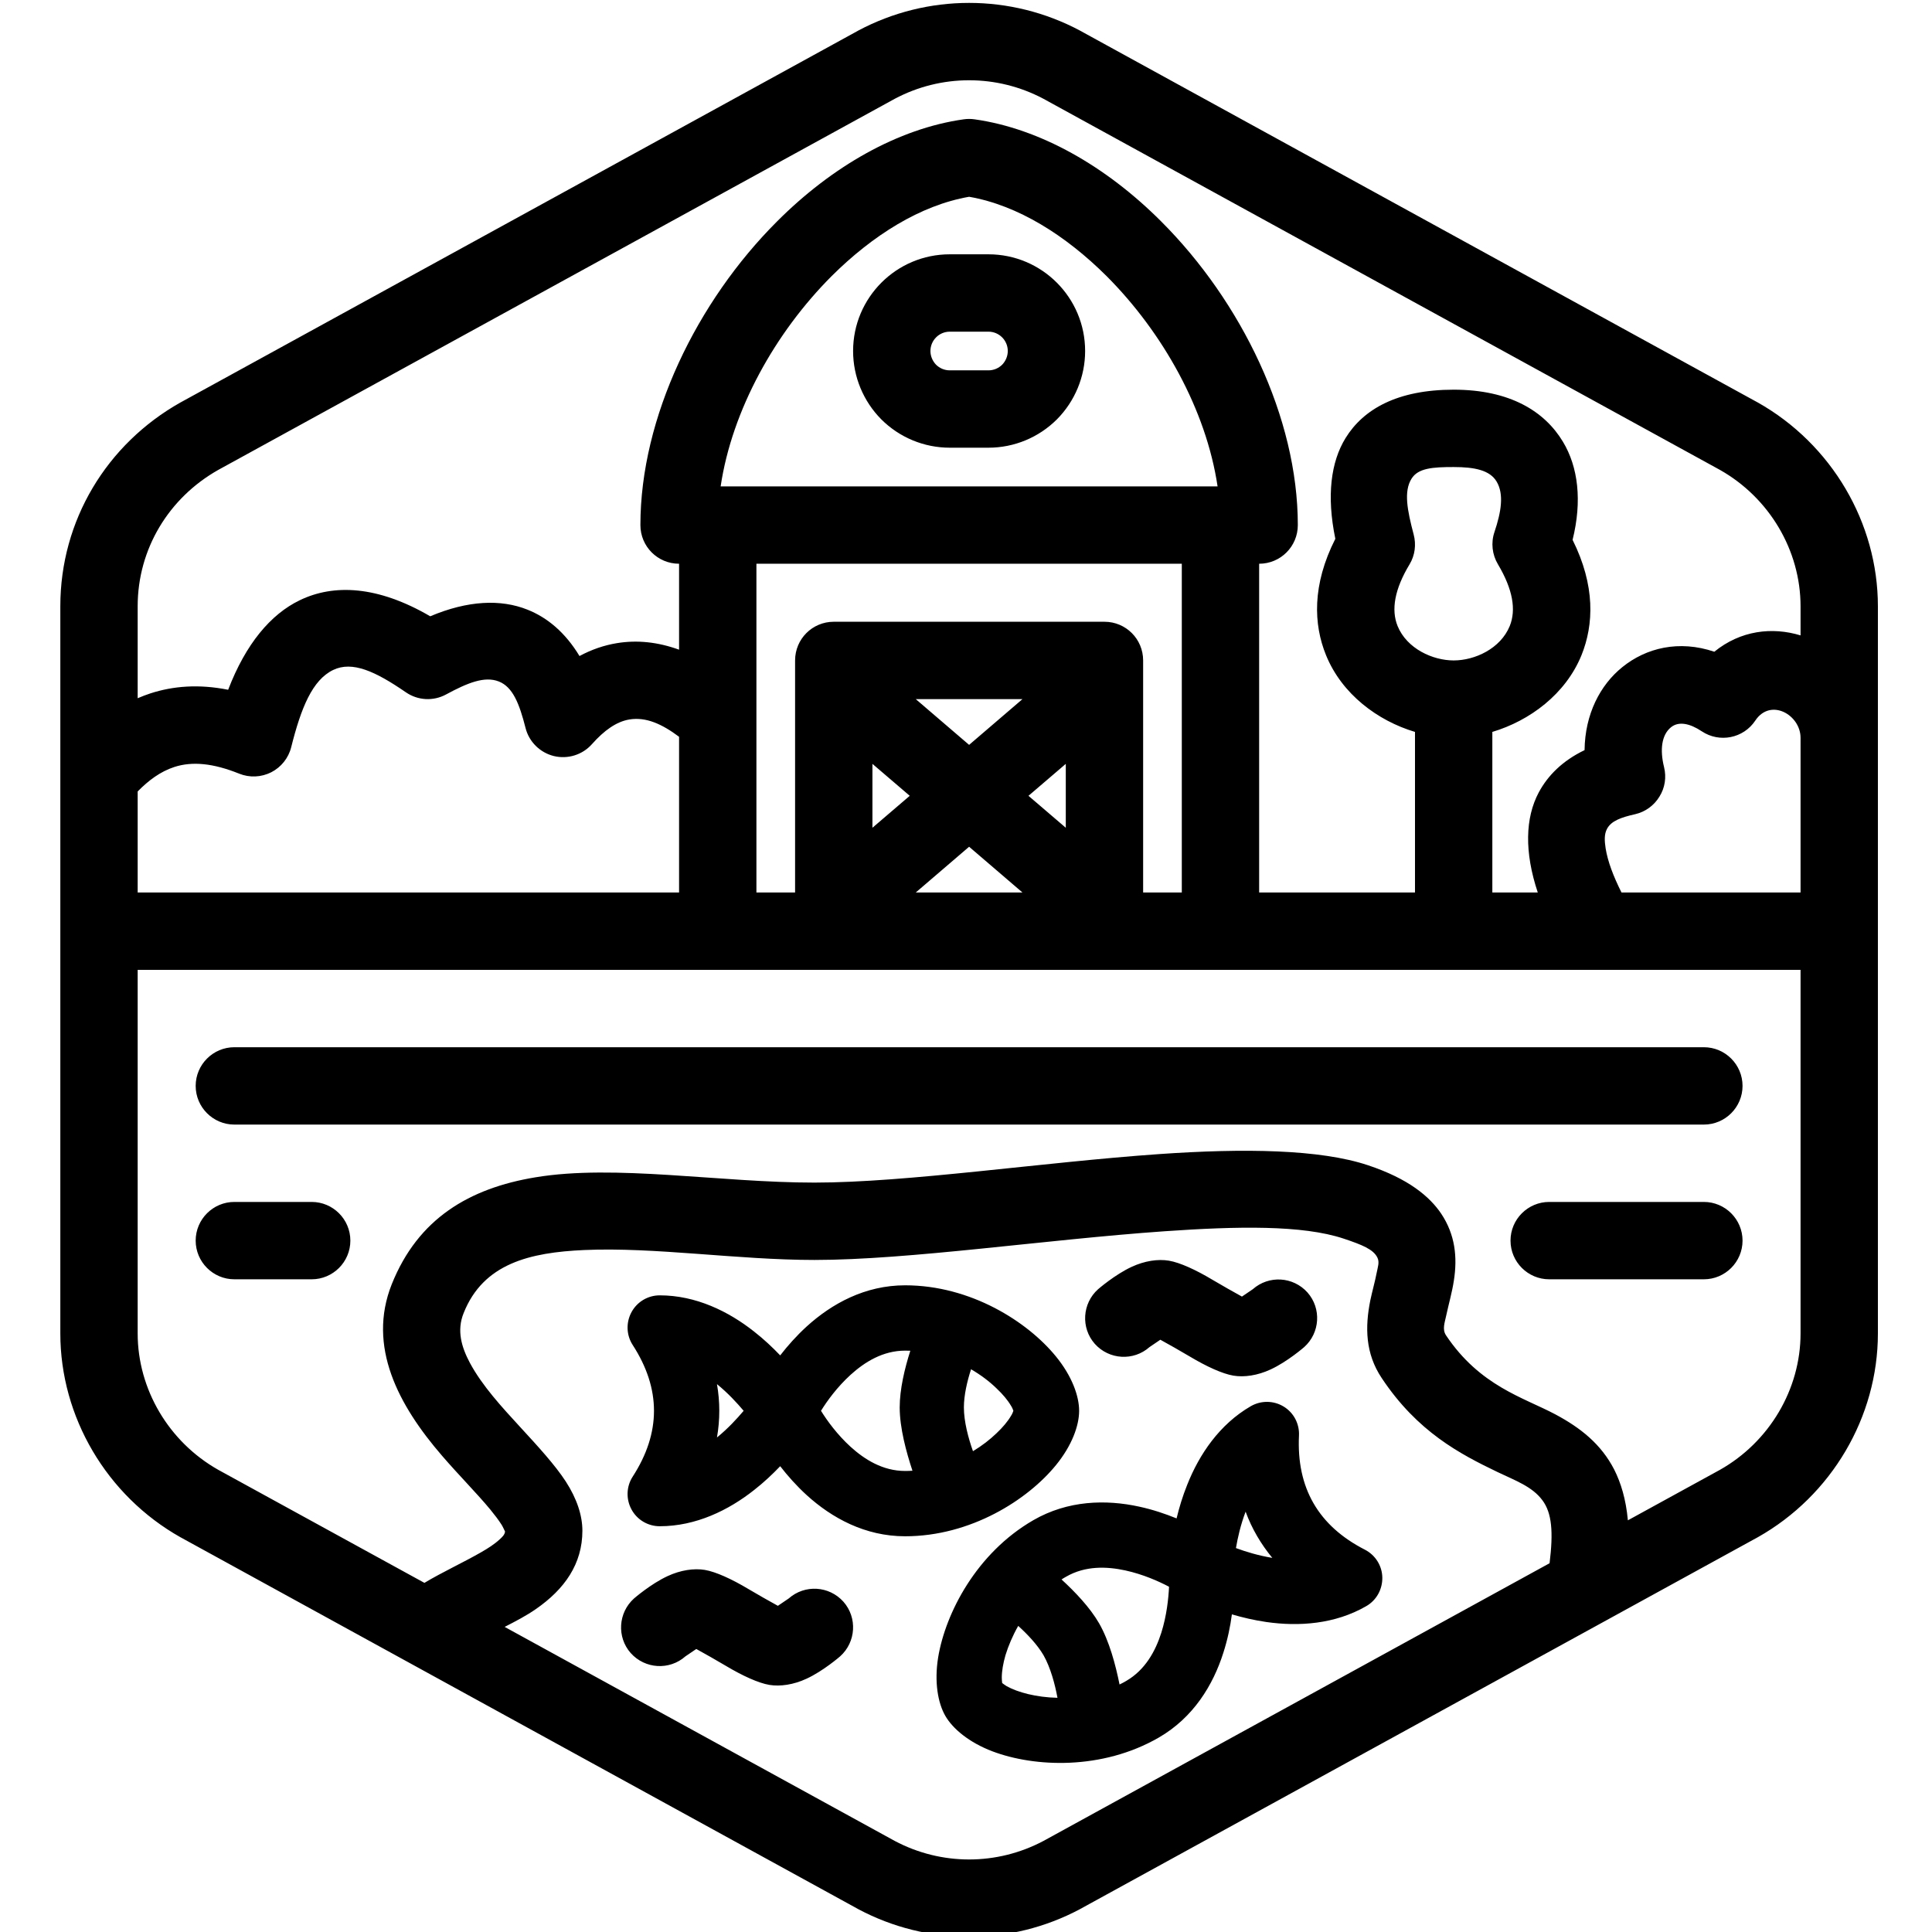 <?xml version="1.0" encoding="UTF-8" standalone="no"?>
<svg xmlns="http://www.w3.org/2000/svg" xmlns:xlink="http://www.w3.org/1999/xlink" xmlns:serif="http://www.serif.com/" width="100%" height="100%" viewBox="0 0 100 100" version="1.1" xml:space="preserve" style="fill-rule:evenodd;clip-rule:evenodd;stroke-linejoin:round;stroke-miterlimit:2;">
    <g transform="matrix(1,0,0,1,-503,0)">
        <g id="Feeding-management1" serif:id="Feeding management1" transform="matrix(0.326,0,0,0.26,357.072,-149.87)">
            <rect x="448" y="577" width="307" height="385" style="fill:none;"></rect>
            <clipPath id="_clip1">
                <rect x="448" y="577" width="307" height="385"></rect>
            </clipPath>
            <g clip-path="url(#_clip1)">
                <g transform="matrix(3.07,0,0,3.85,-3466.25,138.1)">
                    <path d="M1372,182.8L1372,145.2C1372,140.889 1369.61,136.812 1365.78,134.657C1365.77,134.653 1365.77,134.65 1365.76,134.647L1330.76,115.447C1330.76,115.443 1330.75,115.439 1330.74,115.435C1327.15,113.522 1322.85,113.522 1319.26,115.435C1319.25,115.439 1319.25,115.443 1319.24,115.447L1284.24,134.647C1284.23,134.65 1284.23,134.653 1284.22,134.657C1280.39,136.812 1278,140.769 1278,145.2C1278,145.2 1278,182.8 1278,182.8C1278,187.111 1280.39,191.188 1284.22,193.343C1284.23,193.347 1284.23,193.35 1284.24,193.353L1319.24,212.553C1319.25,212.557 1319.25,212.561 1319.26,212.565C1322.85,214.478 1327.15,214.478 1330.74,212.565C1330.75,212.561 1330.76,212.557 1330.76,212.553L1365.76,193.353C1365.77,193.35 1365.77,193.347 1365.78,193.343C1369.61,191.188 1372,187.111 1372,182.8ZM1355.02,194.682C1355.22,193.061 1355.14,192.082 1354.65,191.427C1354.12,190.712 1353.25,190.409 1352.32,189.963C1350.39,189.035 1348.19,187.891 1346.34,185.109C1345.49,183.839 1345.47,182.477 1345.75,181.084C1345.85,180.607 1345.99,180.128 1346.08,179.655C1346.13,179.383 1346.24,179.114 1346.11,178.867C1345.9,178.451 1345.33,178.217 1344.37,177.897C1342.24,177.187 1338.87,177.254 1335.11,177.516C1328.96,177.946 1321.88,179 1317,179C1313.03,179 1308.73,178.325 1305.09,178.487C1302.29,178.612 1299.88,179.18 1298.86,181.743C1298.49,182.652 1298.75,183.509 1299.18,184.319C1299.82,185.512 1300.84,186.613 1301.78,187.637C1302.71,188.647 1303.58,189.595 1304.14,190.454C1304.72,191.351 1305,192.218 1305,193C1305,194.717 1304.08,196.023 1302.6,197.048C1302.12,197.385 1301.55,197.682 1300.98,197.974L1321.15,209.039C1323.56,210.32 1326.44,210.32 1328.85,209.039L1355.02,194.682ZM1335.73,192.364C1335.15,192.128 1334.5,191.907 1333.79,191.754C1332.08,191.381 1330.11,191.423 1328.32,192.457C1325.38,194.154 1323.78,197.261 1323.4,199.542C1323.19,200.834 1323.39,201.915 1323.77,202.575C1324.15,203.235 1324.99,203.947 1326.21,204.41C1328.38,205.23 1331.87,205.392 1334.81,203.696C1336.6,202.661 1337.62,200.981 1338.15,199.306C1338.37,198.621 1338.51,197.942 1338.59,197.326C1339.13,197.485 1339.74,197.629 1340.37,197.721C1342.05,197.962 1343.92,197.837 1345.54,196.9C1346.07,196.596 1346.38,196.028 1346.37,195.42C1346.36,194.811 1346.01,194.26 1345.47,193.982C1343.06,192.749 1341.93,190.783 1342.06,188.083C1342.09,187.475 1341.79,186.899 1341.27,186.582C1340.75,186.265 1340.1,186.257 1339.57,186.561C1337.95,187.498 1336.9,189.057 1336.28,190.624C1336.04,191.222 1335.86,191.817 1335.73,192.364ZM1327.54,197.922C1327.25,198.432 1327.03,198.951 1326.88,199.44C1326.76,199.86 1326.69,200.255 1326.69,200.596C1326.69,200.683 1326.7,200.806 1326.71,200.877C1326.77,200.921 1326.87,200.996 1326.94,201.038C1327.24,201.206 1327.62,201.343 1328.04,201.446C1328.51,201.558 1329.02,201.629 1329.57,201.64C1329.44,200.935 1329.21,200.077 1328.85,199.441C1328.53,198.894 1328.02,198.358 1327.54,197.922ZM1310.89,199.116C1311.28,199.329 1311.97,199.719 1312.42,199.988C1313.27,200.496 1314.1,200.877 1314.67,200.973C1315.23,201.065 1315.92,200.965 1316.59,200.654C1317.46,200.254 1318.33,199.496 1318.33,199.496C1319.15,198.763 1319.23,197.498 1318.5,196.672C1317.76,195.847 1316.5,195.771 1315.67,196.504L1315.11,196.884C1314.72,196.671 1314.03,196.281 1313.58,196.012C1312.73,195.504 1311.9,195.123 1311.33,195.027C1310.77,194.935 1310.08,195.035 1309.41,195.346C1308.54,195.746 1307.67,196.504 1307.67,196.504C1306.85,197.237 1306.77,198.502 1307.5,199.328C1308.24,200.153 1309.5,200.229 1310.33,199.496L1310.89,199.116ZM1332.78,200.952C1332.9,200.895 1333.01,200.835 1333.12,200.771C1334.12,200.192 1334.64,199.213 1334.94,198.277C1335.22,197.386 1335.31,196.509 1335.34,195.898C1334.8,195.613 1333.99,195.253 1333.08,195.054C1332.12,194.846 1331.01,194.803 1330.01,195.382C1329.93,195.427 1329.85,195.473 1329.78,195.521C1330.48,196.163 1331.25,196.97 1331.72,197.784C1332.25,198.704 1332.58,199.95 1332.78,200.952ZM1282,164L1282,182.8C1282,185.686 1283.61,188.408 1286.17,189.853L1296.83,195.697C1297.75,195.145 1298.82,194.655 1299.76,194.116C1300.12,193.91 1300.45,193.699 1300.72,193.45C1300.85,193.33 1300.98,193.215 1301,193.044C1300.97,192.988 1300.89,192.8 1300.82,192.69C1300.66,192.438 1300.46,192.179 1300.24,191.909C1299.53,191.052 1298.6,190.121 1297.74,189.122C1295.49,186.52 1293.86,183.476 1295.14,180.257C1296.5,176.859 1299.15,175.293 1302.57,174.727C1306.69,174.041 1312.09,175 1317,175C1321.8,175 1328.78,173.949 1334.83,173.526C1339.21,173.22 1343.15,173.274 1345.63,174.103C1347.73,174.802 1348.82,175.722 1349.42,176.614C1350.14,177.699 1350.26,178.86 1350.07,180.068C1349.98,180.67 1349.8,181.285 1349.67,181.895C1349.6,182.236 1349.46,182.58 1349.66,182.891C1351.42,185.524 1353.67,186.107 1355.32,186.985C1356.63,187.685 1357.68,188.52 1358.36,189.832C1358.71,190.525 1358.97,191.375 1359.07,192.463L1363.83,189.853C1366.39,188.408 1368,185.686 1368,182.8L1368,164L1282,164ZM1339.3,192.016C1339.62,192.892 1340.09,193.688 1340.68,194.405C1339.96,194.286 1339.3,194.084 1338.8,193.898C1338.89,193.369 1339.04,192.7 1339.3,192.016ZM1315.23,183.935C1314.84,183.528 1314.39,183.101 1313.88,182.703C1312.56,181.659 1310.87,180.83 1309,180.83C1308.39,180.83 1307.83,181.163 1307.54,181.698C1307.25,182.232 1307.27,182.883 1307.6,183.394C1309.07,185.665 1309.07,187.935 1307.6,190.206C1307.27,190.717 1307.25,191.368 1307.54,191.902C1307.83,192.437 1308.39,192.769 1309,192.769C1310.87,192.769 1312.56,191.941 1313.88,190.897C1314.39,190.499 1314.84,190.072 1315.23,189.665C1315.61,190.156 1316.07,190.676 1316.6,191.16C1317.9,192.342 1319.62,193.288 1321.69,193.288C1325.09,193.288 1328.03,191.401 1329.49,189.611C1330.32,188.597 1330.69,187.562 1330.69,186.8C1330.69,186.038 1330.32,185.003 1329.49,183.989C1328.03,182.199 1325.09,180.311 1321.69,180.311C1319.62,180.311 1317.9,181.258 1316.6,182.44C1316.07,182.923 1315.61,183.444 1315.23,183.935ZM1321.96,183.694C1321.87,183.69 1321.78,183.689 1321.69,183.689C1320.54,183.689 1319.6,184.278 1318.87,184.939C1318.18,185.568 1317.66,186.282 1317.34,186.8C1317.66,187.317 1318.18,188.032 1318.87,188.661C1319.6,189.322 1320.54,189.911 1321.69,189.911C1321.82,189.911 1321.95,189.907 1322.07,189.899C1321.75,188.932 1321.41,187.687 1321.41,186.623C1321.41,185.684 1321.67,184.601 1321.96,183.694ZM1325.1,184.652C1324.9,185.272 1324.73,185.991 1324.73,186.623C1324.73,187.358 1324.96,188.212 1325.2,188.888C1325.67,188.606 1326.08,188.286 1326.42,187.958C1326.74,187.656 1327,187.349 1327.17,187.055C1327.22,186.981 1327.27,186.866 1327.29,186.8C1327.27,186.733 1327.22,186.619 1327.17,186.545C1327,186.251 1326.74,185.944 1326.42,185.642C1326.06,185.29 1325.61,184.949 1325.1,184.652ZM1311.96,185.421C1312.53,185.884 1312.99,186.387 1313.34,186.8C1312.99,187.213 1312.53,187.716 1311.96,188.179C1312.12,187.259 1312.12,186.34 1311.96,185.421ZM1334.89,183.125C1335.28,183.338 1335.97,183.728 1336.42,183.997C1337.27,184.505 1338.1,184.887 1338.67,184.982C1339.23,185.075 1339.92,184.974 1340.59,184.663C1341.46,184.263 1342.33,183.505 1342.33,183.505C1343.15,182.772 1343.23,181.507 1342.5,180.682C1341.76,179.856 1340.5,179.781 1339.67,180.514L1339.11,180.894C1338.72,180.68 1338.03,180.29 1337.58,180.022C1336.73,179.513 1335.9,179.132 1335.33,179.037C1334.77,178.944 1334.08,179.044 1333.41,179.355C1332.54,179.756 1331.67,180.514 1331.67,180.514C1330.85,181.246 1330.77,182.511 1331.5,183.337C1332.24,184.163 1333.5,184.238 1334.33,183.505L1334.89,183.125ZM1355,180L1363,180C1364.1,180 1365,179.104 1365,178C1365,176.896 1364.1,176 1363,176L1355,176C1353.9,176 1353,176.896 1353,178C1353,179.104 1353.9,180 1355,180ZM1287,180L1291,180C1292.1,180 1293,179.104 1293,178C1293,176.896 1292.1,176 1291,176L1287,176C1285.9,176 1285,176.896 1285,178C1285,179.104 1285.9,180 1287,180ZM1287,172L1363,172C1364.1,172 1365,171.104 1365,170C1365,168.896 1364.1,168 1363,168L1287,168C1285.9,168 1285,168.896 1285,170C1285,171.104 1285.9,172 1287,172ZM1368,152C1368,150.814 1366.45,149.924 1365.66,151.109C1365.05,152.028 1363.81,152.277 1362.89,151.664C1362.28,151.258 1361.7,151.131 1361.3,151.455C1360.81,151.851 1360.72,152.625 1360.94,153.513C1361.07,154.035 1360.99,154.587 1360.7,155.045C1360.42,155.504 1359.97,155.83 1359.45,155.95C1358.73,156.113 1358.21,156.291 1357.99,156.71C1357.84,156.989 1357.86,157.332 1357.92,157.722C1358.03,158.401 1358.32,159.161 1358.74,160L1368,160L1368,152ZM1310,151.948C1309.12,151.289 1308.29,150.911 1307.43,151.053C1306.76,151.165 1306.13,151.614 1305.49,152.333C1305,152.884 1304.24,153.118 1303.52,152.943C1302.81,152.767 1302.24,152.209 1302.06,151.493C1301.74,150.232 1301.4,149.373 1300.68,149.089C1299.94,148.796 1299.05,149.165 1297.95,149.759C1297.29,150.117 1296.49,150.074 1295.87,149.647C1294.29,148.56 1293.1,148.017 1292.11,148.493C1291.03,149.014 1290.45,150.457 1289.94,152.487C1289.8,153.048 1289.42,153.52 1288.91,153.782C1288.39,154.044 1287.79,154.071 1287.25,153.855C1285.9,153.311 1284.82,153.211 1283.9,153.508C1283.17,153.745 1282.56,154.206 1282,154.774L1282,160L1310,160L1310,151.948ZM1336,143L1314,143L1314,160L1316,160L1316,148C1316,146.895 1316.89,146 1318,146L1332,146C1333.11,146 1334,146.895 1334,148L1334,160L1336,160C1336,160 1336,143 1336,143ZM1322.24,160L1327.76,160L1325,157.634L1322.24,160ZM1368,146.705L1368,145.2C1368,142.314 1366.39,139.592 1363.83,138.147C1363.83,138.147 1328.85,118.961 1328.85,118.961C1326.44,117.68 1323.56,117.68 1321.15,118.961C1321.15,118.961 1286.17,138.147 1286.17,138.147C1283.61,139.592 1282,142.234 1282,145.2L1282,149.954C1282.22,149.86 1282.44,149.776 1282.66,149.703C1283.83,149.325 1285.15,149.211 1286.68,149.517C1287.59,147.143 1288.88,145.611 1290.38,144.889C1292.14,144.036 1294.41,144.131 1297.13,145.717C1299.08,144.893 1300.78,144.826 1302.15,145.371C1303.18,145.778 1304.11,146.547 1304.85,147.772C1305.49,147.429 1306.13,147.214 1306.78,147.107C1307.83,146.933 1308.9,147.046 1310,147.444L1310,143C1308.89,143 1308,142.105 1308,141C1308,135.439 1310.92,129.44 1315.07,125.297C1317.91,122.453 1321.33,120.497 1324.72,120.02C1324.91,119.993 1325.09,119.993 1325.28,120.02C1328.67,120.497 1332.09,122.453 1334.93,125.297C1339.08,129.44 1342,135.439 1342,141C1342,142.105 1341.11,143 1340,143L1340,160L1348.06,160L1348.06,151.696C1346.13,151.12 1344.28,149.744 1343.46,147.731C1342.81,146.137 1342.73,144.099 1343.94,141.711C1343.48,139.482 1343.71,137.731 1344.47,136.499C1345.39,135.011 1347.14,134 1350.06,134C1352.98,134 1354.77,135.126 1355.71,136.69C1356.5,137.996 1356.71,139.755 1356.21,141.765C1357.39,144.13 1357.31,146.149 1356.67,147.731C1355.85,149.744 1353.99,151.12 1352.06,151.696L1352.06,160L1354.41,160C1353.71,157.903 1353.76,156.139 1354.46,154.826C1354.93,153.949 1355.69,153.186 1356.83,152.638C1356.85,150.774 1357.64,149.267 1358.78,148.348C1360.01,147.351 1361.71,146.931 1363.54,147.55C1364.9,146.446 1366.53,146.258 1368,146.705ZM1328.07,155L1330,156.652L1330,153.348L1328.07,155ZM1320,156.652L1321.93,155L1320,153.348L1320,156.652ZM1322.24,150L1325,152.366L1327.76,150L1322.24,150ZM1350.06,148C1348.98,148 1347.64,147.395 1347.16,146.221C1346.82,145.384 1347,144.321 1347.78,143.029C1348.06,142.564 1348.13,142.006 1347.99,141.482C1347.66,140.232 1347.47,139.262 1347.88,138.604C1348.22,138.052 1348.98,138 1350.06,138C1351.15,138 1351.93,138.164 1352.28,138.749C1352.67,139.404 1352.52,140.317 1352.17,141.359C1351.98,141.915 1352.05,142.526 1352.35,143.029C1353.12,144.321 1353.3,145.384 1352.96,146.221C1352.48,147.395 1351.15,148 1350.06,148ZM1337.85,139L1312.15,139C1312.74,135.042 1314.98,131.041 1317.89,128.127C1320.01,126.017 1322.48,124.463 1325,124.025C1327.52,124.463 1329.99,126.017 1332.11,128.127C1335.02,131.041 1337.26,135.042 1337.85,139ZM1331,132C1331,129.239 1328.76,127 1326,127L1324,127C1321.24,127 1319,129.239 1319,132C1319,132.001 1319,132.001 1319,132.002C1319,133.328 1319.53,134.599 1320.46,135.536C1321.4,136.473 1322.67,137 1324,137C1324.65,137 1325.35,137 1326,137C1327.33,137 1328.6,136.473 1329.54,135.536C1330.47,134.599 1331,133.328 1331,132.002C1331,132.001 1331,132.001 1331,132ZM1327,132C1327,132.001 1327,132.001 1327,132.002C1327,132.267 1326.89,132.521 1326.71,132.708C1326.52,132.895 1326.27,133 1326,133L1324,133C1323.73,133 1323.48,132.895 1323.29,132.708C1323.11,132.521 1323,132.267 1323,132.002C1323,132.001 1323,132.001 1323,132C1323,131.448 1323.45,131 1324,131C1324,131 1326,131 1326,131C1326.55,131 1327,131.448 1327,132Z"></path>
                </g>
            </g>
        </g>
    </g>
</svg>

